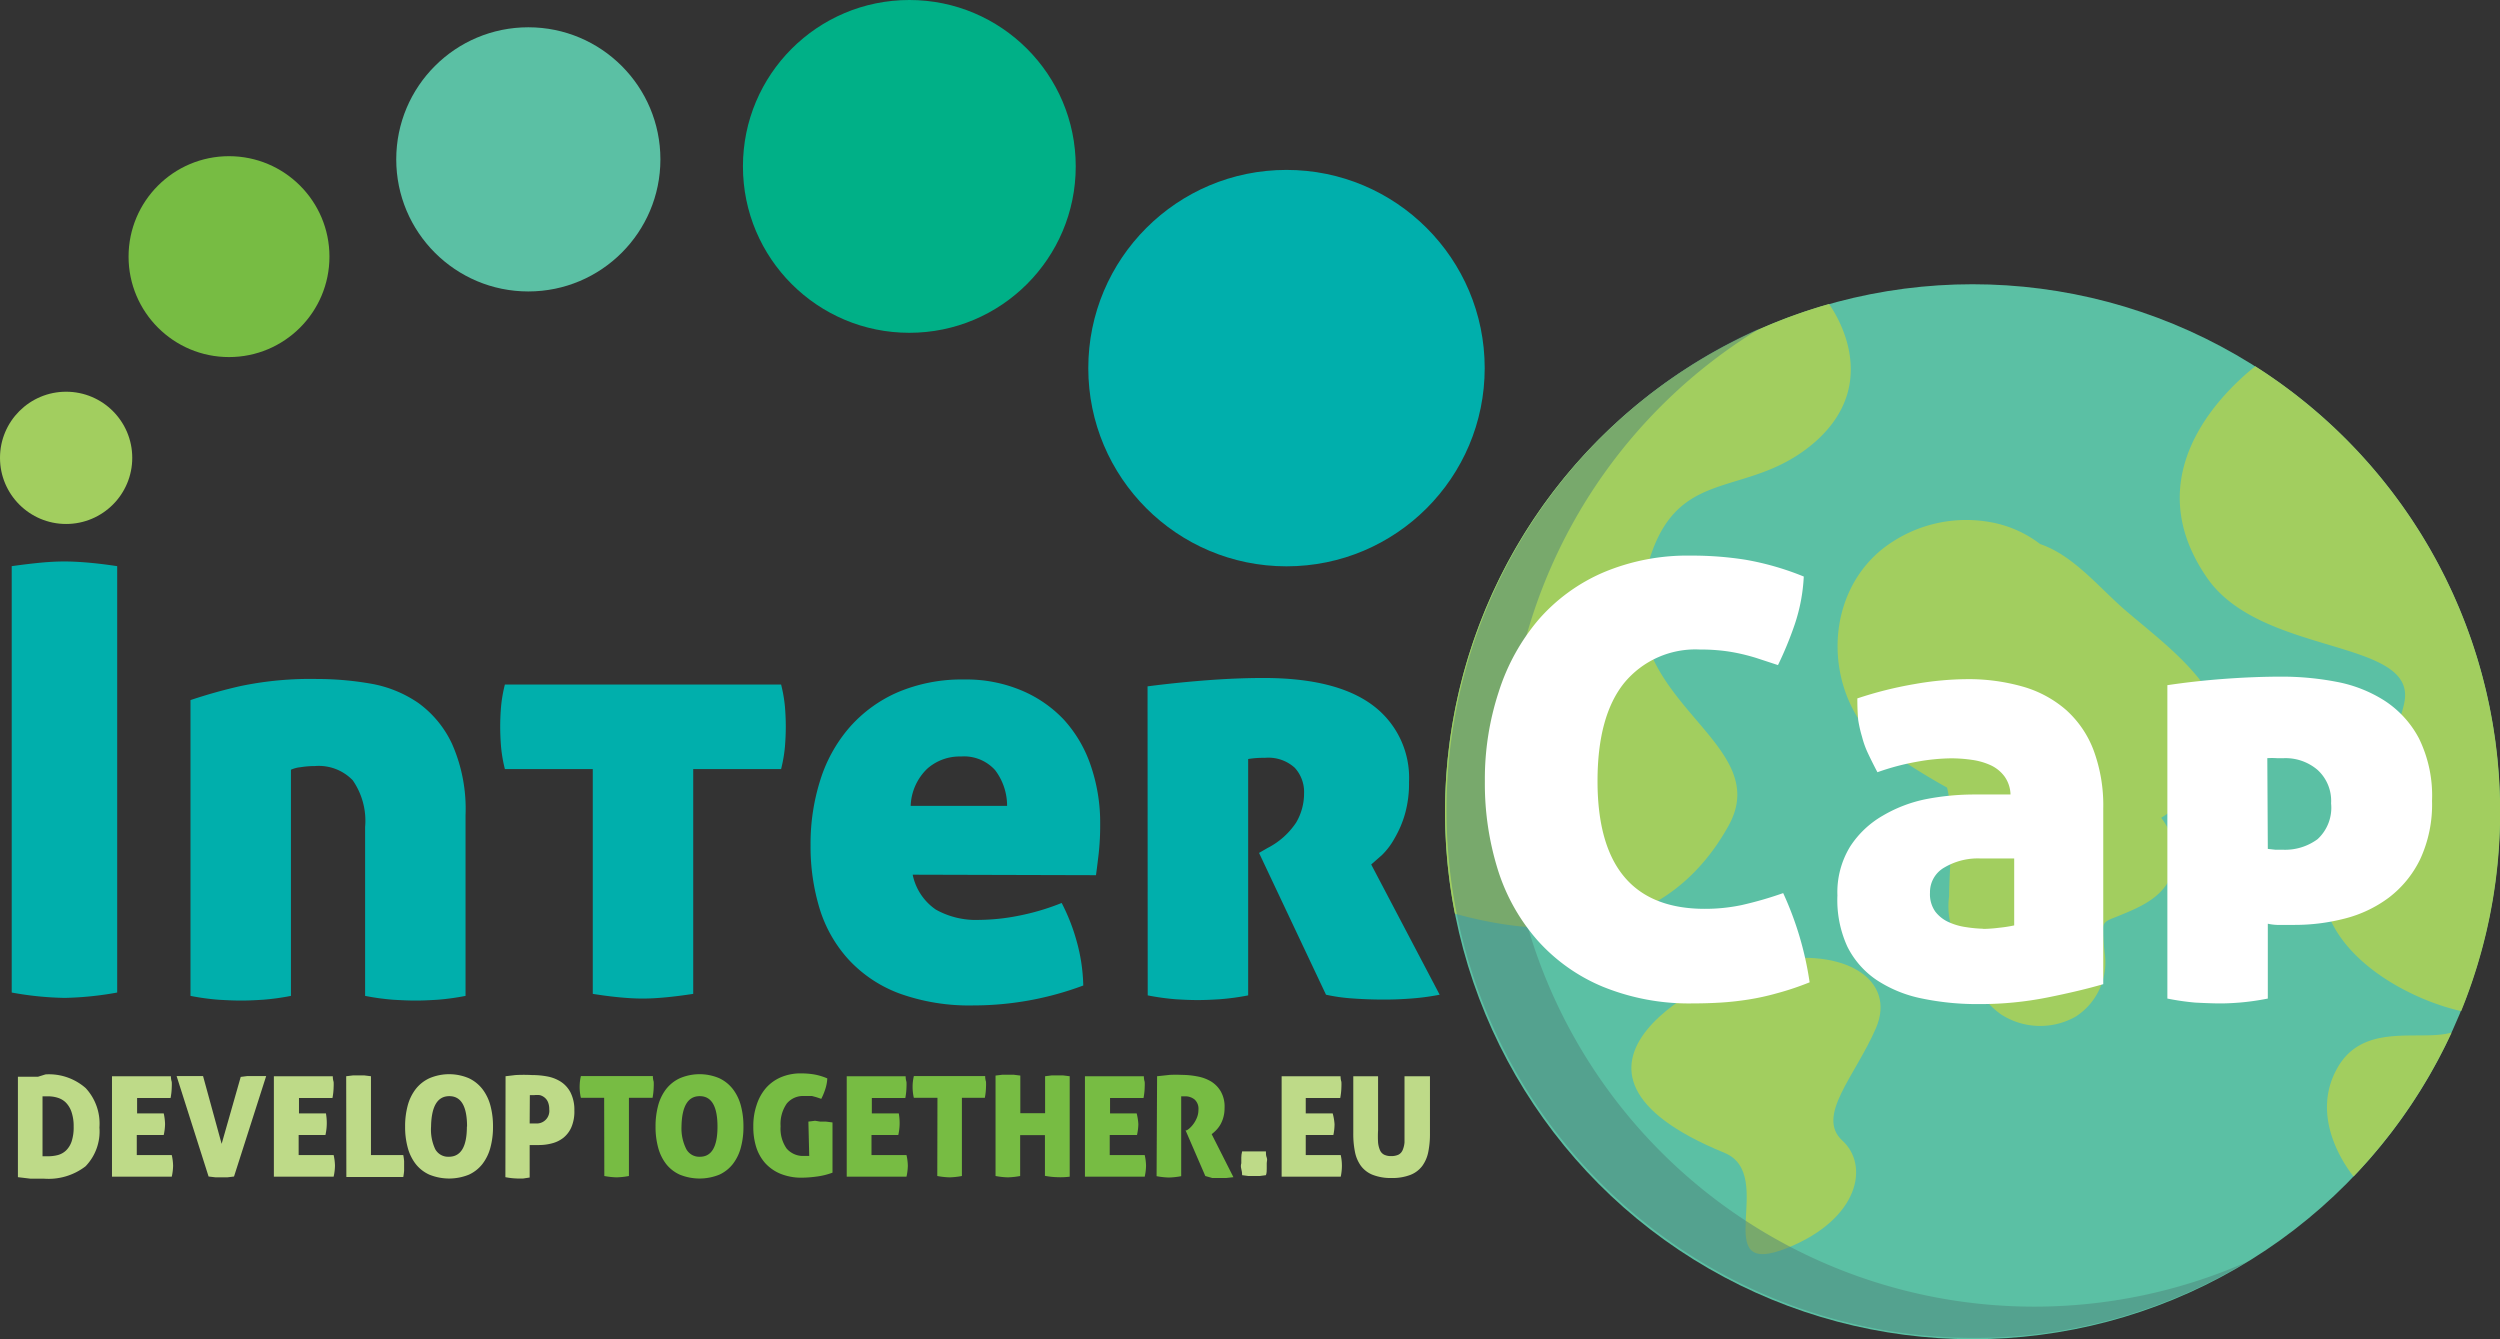 <svg id="Layer_1" data-name="Layer 1" xmlns="http://www.w3.org/2000/svg" viewBox="0 0 149.34 80"><rect x="0" y="0" width="149.34" height="80" fill="#333333" stroke="none"/><defs><style>.cls-1{fill:#5bc0a4;}.cls-2{fill:#a2ce5f;}.cls-3{fill:#4f847b;opacity:0.5;}.cls-4{fill:#00afac;}.cls-5{fill:#fff;}.cls-6{fill:#77bc43;}.cls-7{fill:#00b087;}.cls-8{fill:#beda88;}</style></defs><title>intercap_web_Ren</title><g id="Artwork_1" data-name="Artwork 1"><circle class="cls-1" cx="117.83" cy="48.49" r="31.51"/><path class="cls-2" d="M103.27,49.3c2.75-5-6.59-7.32-5.06-14.62s6-4.56,10.26-8.32c4.05-3.62,1-7.89.79-8.2A31.54,31.54,0,0,0,86.91,54.58C95.66,57,100.68,54,103.27,49.3Z"/><path class="cls-2" d="M105.67,57.42c4.58-.87,7.63,1.13,6.39,4s-3.61,5.25-2,6.72,1,4.66-3.25,6.39c-4.91,2-.56-4.35-3.81-5.67C90.82,63.87,101.95,58.12,105.67,57.42Z"/><path class="cls-3" d="M90,46.59a31.49,31.49,0,0,1,15.18-27,31.51,31.51,0,1,0,29,55.81A31.52,31.52,0,0,1,90,46.59Z"/><path class="cls-2" d="M131.85,34.53c3.25,4.68,12.52,3.59,11.78,7.41s-5.43,7.35-4.87,11.46c.51,3.81,5.11,6.29,8.26,7a31.54,31.54,0,0,0-12.3-38.52C132.44,23.71,127.71,28.56,131.85,34.53Z"/><path class="cls-2" d="M139.59,63.86c-1.57,2.86.45,5.72,1,6.42a31.57,31.57,0,0,0,5.86-8.6C144.54,62.23,141.14,61,139.59,63.86Z"/><path class="cls-2" d="M132.44,42.19c-1.22-2.37-3.45-4-5.43-5.69-1.57-1.34-3.13-3.32-5.14-4A6.83,6.83,0,0,0,119,31.21a8.11,8.11,0,0,0-6.56,1.59c-3.72,3-3.46,9.05.2,11.95a41.52,41.52,0,0,0,3.67,2.3h0c.5,2.08.13,4.41.12,6.5a4.43,4.43,0,0,0,1.11,3.56,4.77,4.77,0,0,0,2,3.49,4.31,4.31,0,0,0,4.45.13,3.86,3.86,0,0,0,1.74-3.78,12.19,12.19,0,0,1-.1-1.5c0-.4.33-.5.76-.67,1.4-.57,2.92-1.15,3.41-2.75a3.77,3.77,0,0,0-.7-3.18,5.15,5.15,0,0,0,.67-.48l.71-.25c1.16-.43,2.43-1,2.72-2.3A5.79,5.79,0,0,0,132.44,42.19Zm-14-.06v.15l-.11-.14Z"/><path class="cls-4" d="M3.87,59.61a19.08,19.08,0,0,1-3.17-.32V33.82q1-.14,1.75-.21t1.39-.07q.64,0,1.44.07T7,33.82V59.29A19.45,19.45,0,0,1,3.87,59.61Z"/><path class="cls-4" d="M18.95,40.56a18.73,18.73,0,0,1,3.15.27A7.18,7.18,0,0,1,25,42,6.3,6.3,0,0,1,27,44.43a9.59,9.59,0,0,1,.81,4.26V59.49a14.35,14.35,0,0,1-1.67.23q-.75.05-1.31.05t-1.35-.05a14.36,14.36,0,0,1-1.67-.23V49.41a4.25,4.25,0,0,0-.74-2.8,2.82,2.82,0,0,0-2.25-.85,5.54,5.54,0,0,0-.87.07,1.84,1.84,0,0,0-.57.15V59.49a14.36,14.36,0,0,1-1.67.23q-.75.05-1.31.05t-1.35-.05a14.34,14.34,0,0,1-1.67-.23V41.82a31,31,0,0,1,3-.84A20.45,20.45,0,0,1,18.95,40.56Z"/><path class="cls-4" d="M35.41,45.94H30.16a8.58,8.58,0,0,1-.23-1.34q-.05-.63-.05-1.2t.05-1.18a8.64,8.64,0,0,1,.23-1.33h16.5a8.73,8.73,0,0,1,.23,1.33q.05.61.05,1.18t-.05,1.2a8.67,8.67,0,0,1-.23,1.34H41.41V59.37q-.92.14-1.67.21t-1.35.07q-.6,0-1.35-.07t-1.63-.21Z"/><path class="cls-4" d="M54.52,52.25a3.33,3.33,0,0,0,1.39,2.09,4.91,4.91,0,0,0,2.61.61,12.37,12.37,0,0,0,2.34-.25,14.11,14.11,0,0,0,2.56-.76,11.55,11.55,0,0,1,.88,2.23,10.59,10.59,0,0,1,.41,2.7,18.72,18.72,0,0,1-6.55,1.19,12.3,12.3,0,0,1-4.45-.72,7.88,7.88,0,0,1-3-2,8,8,0,0,1-1.73-3,12.7,12.7,0,0,1-.56-3.85A12.56,12.56,0,0,1,49,46.6a8.84,8.84,0,0,1,1.73-3.13,8.16,8.16,0,0,1,2.88-2.11,9.79,9.79,0,0,1,4-.77,8.48,8.48,0,0,1,3.4.65A7.41,7.41,0,0,1,63.56,43a7.75,7.75,0,0,1,1.6,2.74,10.5,10.5,0,0,1,.56,3.48A15.35,15.35,0,0,1,65.63,51q-.09.77-.16,1.28Zm2.88-7.06a2.92,2.92,0,0,0-2,.72,3.23,3.23,0,0,0-1,2.23h5.76A3.52,3.52,0,0,0,59.44,46,2.5,2.5,0,0,0,57.4,45.19Z"/><path class="cls-4" d="M68.55,41q1.69-.22,3.5-.36t3.43-.14q4.34,0,6.52,1.63a5.4,5.4,0,0,1,2.17,4.58,6.71,6.71,0,0,1-.25,1.94,6.27,6.27,0,0,1-.61,1.42,4.26,4.26,0,0,1-.75,1l-.65.57L86,59.42a14.3,14.3,0,0,1-1.6.22q-.88.07-1.71.07-1,0-1.94-.07a10.56,10.56,0,0,1-1.54-.22l-4-8.47.5-.29a4.5,4.5,0,0,0,1.72-1.53,3.43,3.43,0,0,0,.47-1.74,2.14,2.14,0,0,0-.56-1.53,2.34,2.34,0,0,0-1.78-.59,5.68,5.68,0,0,0-1,.07V59.46a14.54,14.54,0,0,1-1.69.23q-.75.05-1.33.05t-1.33-.05a14.7,14.7,0,0,1-1.65-.23Z"/><path class="cls-5" d="M95.43,46.66q0,7.63,6.41,7.63a10.59,10.59,0,0,0,2.18-.22,22,22,0,0,0,2.5-.72,19.42,19.42,0,0,1,1.58,5.33q-1,.4-1.94.65a14.58,14.58,0,0,1-1.73.38q-.83.13-1.64.18t-1.67.05a13.64,13.64,0,0,1-5.38-1,10.76,10.76,0,0,1-3.89-2.76A11.65,11.65,0,0,1,89.49,52a17.22,17.22,0,0,1-.79-5.33,16.7,16.7,0,0,1,.83-5.35A12.47,12.47,0,0,1,91.92,37a10.78,10.78,0,0,1,3.87-2.81,12.91,12.91,0,0,1,5.22-1,20.42,20.42,0,0,1,3.28.25,16.91,16.91,0,0,1,3.46,1,10.52,10.52,0,0,1-.54,2.86,21.31,21.31,0,0,1-1,2.43l-1.31-.43q-.59-.18-1.13-.29t-1.08-.16a11.52,11.52,0,0,0-1.15-.05,5.51,5.51,0,0,0-4.52,2Q95.43,42.78,95.43,46.66Z"/><path class="cls-5" d="M109.76,53.49a5.22,5.22,0,0,1,.76-2.92,5.7,5.7,0,0,1,1.94-1.84,8.3,8.3,0,0,1,2.63-1,15.21,15.21,0,0,1,2.81-.27h2.2a1.94,1.94,0,0,0-.36-1.08,2.15,2.15,0,0,0-.83-.67,4,4,0,0,0-1.12-.32,8.67,8.67,0,0,0-1.26-.09,12.11,12.11,0,0,0-2,.2,14.57,14.57,0,0,0-2.38.63q-.32-.61-.56-1.12a5.44,5.44,0,0,1-.36-1A7.68,7.68,0,0,1,111,43q-.05-.56-.05-1.28a23,23,0,0,1,3.44-.86,18.71,18.71,0,0,1,3.08-.29,11.85,11.85,0,0,1,3.38.45,6.75,6.75,0,0,1,2.57,1.39,6.14,6.14,0,0,1,1.64,2.4,9.46,9.46,0,0,1,.58,3.48V58.79q-1.37.4-3.31.79a20.54,20.54,0,0,1-4.11.4,16.15,16.15,0,0,1-3.44-.34,7.63,7.63,0,0,1-2.68-1.1,5.21,5.21,0,0,1-1.75-2A6.67,6.67,0,0,1,109.76,53.49Zm8.72,2a8.58,8.58,0,0,0,.94-.07,7.86,7.86,0,0,0,.9-.14v-4h-2.05a3.93,3.93,0,0,0-2.12.54,1.69,1.69,0,0,0-.86,1.51,1.79,1.79,0,0,0,.32,1.13,2.08,2.08,0,0,0,.81.63,3.71,3.71,0,0,0,1,.29A8,8,0,0,0,118.48,55.48Z"/><path class="cls-5" d="M129.47,40.93q1.67-.25,3.44-.38t3.4-.13a17.25,17.25,0,0,1,3.27.31,8.09,8.09,0,0,1,2.87,1.13,6.06,6.06,0,0,1,2.05,2.25,7.76,7.76,0,0,1,.78,3.73,7.76,7.76,0,0,1-.71,3.49,6.36,6.36,0,0,1-1.87,2.29,7.46,7.46,0,0,1-2.63,1.25,11.89,11.89,0,0,1-3,.38q-.62,0-1.05,0a3.13,3.13,0,0,1-.55-.07v4.47a14.77,14.77,0,0,1-1.69.24q-.75.06-1.33.05t-1.33-.05a15,15,0,0,1-1.65-.24Zm6,9.78.45.05.45,0a3.27,3.27,0,0,0,2.07-.63,2.55,2.55,0,0,0,.81-2.14,2.5,2.5,0,0,0-.81-2,2.94,2.94,0,0,0-2-.7H136a4.59,4.59,0,0,0-.56,0Z"/><circle class="cls-6" cx="13.68" cy="15.33" r="6"/><circle class="cls-2" cx="3.95" cy="27.35" r="3.95"/><circle class="cls-1" cx="31.56" cy="9.52" r="7.89"/><circle class="cls-7" cx="54.32" cy="9.94" r="9.94"/><circle class="cls-4" cx="76.85" cy="21.99" r="11.84"/><path class="cls-8" d="M2.72,64.18A3.32,3.32,0,0,1,5.12,65a3.12,3.12,0,0,1,.82,2.35,3,3,0,0,1-.83,2.32,3.62,3.62,0,0,1-2.47.74q-.42,0-.81,0l-.76-.09v-6l.32,0,.42,0,.46,0Zm-.18,4.89h.29A2.3,2.3,0,0,0,3.45,69a1.14,1.14,0,0,0,.5-.28,1.37,1.37,0,0,0,.33-.54,2.67,2.67,0,0,0,.12-.88,2.63,2.63,0,0,0-.13-.88,1.47,1.47,0,0,0-.33-.55,1.17,1.17,0,0,0-.48-.29,1.89,1.89,0,0,0-.58-.09H2.54Z"/><path class="cls-8" d="M9.86,67.15a3.2,3.2,0,0,1-.08.65H8.17V69h2.09a3.06,3.06,0,0,1,.08.63,3.15,3.15,0,0,1-.08.66H6.69v-6h3.52q0,.18.05.34a2.91,2.91,0,0,1,0,.3,3.94,3.94,0,0,1-.07.66h-2v.92H9.78A3.3,3.3,0,0,1,9.86,67.15Z"/><path class="cls-8" d="M13.24,68.33l1.14-4,.39-.05.41,0,.35,0,.37,0-1.92,6-.4.05-.36,0-.34,0-.42-.05-1.91-6,.38,0,.45,0,.38,0,.37,0Z"/><path class="cls-8" d="M19.52,67.15a3.2,3.2,0,0,1-.08.65H17.84V69h2.09a3.06,3.06,0,0,1,.08.63,3.15,3.15,0,0,1-.08.66H16.36v-6h3.52q0,.18.05.34a2.91,2.91,0,0,1,0,.3,3.94,3.94,0,0,1-.07.66h-2v.92h1.61A3.3,3.3,0,0,1,19.52,67.15Z"/><path class="cls-8" d="M20.68,64.29l.41-.05.33,0,.34,0,.4.05V69h1.93a3.24,3.24,0,0,1,.05.36q0,.15,0,.28t0,.3a3.56,3.56,0,0,1-.05.37h-3.4Z"/><path class="cls-8" d="M24.2,67.3a4.73,4.73,0,0,1,.15-1.24,2.79,2.79,0,0,1,.48-1,2.23,2.23,0,0,1,.82-.65,3,3,0,0,1,2.36,0,2.24,2.24,0,0,1,.81.65,2.8,2.8,0,0,1,.48,1,4.74,4.74,0,0,1,.15,1.24,4.65,4.65,0,0,1-.15,1.23,2.76,2.76,0,0,1-.48,1,2.18,2.18,0,0,1-.81.64,3.14,3.14,0,0,1-2.36,0,2.17,2.17,0,0,1-.82-.64,2.76,2.76,0,0,1-.48-1A4.64,4.64,0,0,1,24.2,67.3Zm3.7,0q0-1.82-1.06-1.82T25.75,67.3A2.74,2.74,0,0,0,26,68.65a.88.88,0,0,0,.81.45Q27.89,69.1,27.89,67.3Z"/><path class="cls-8" d="M30.2,64.29l.59-.07a9,9,0,0,1,1,0,4.89,4.89,0,0,1,.89.08,2.29,2.29,0,0,1,.81.31,1.7,1.7,0,0,1,.59.65,2.28,2.28,0,0,1,.23,1.08,2.37,2.37,0,0,1-.18,1,1.65,1.65,0,0,1-.48.63,1.83,1.83,0,0,1-.68.33,3,3,0,0,1-.78.1h-.32l-.23,0v1.94l-.39.06-.33,0a4.38,4.38,0,0,1-.73-.08Zm1.44,2.82.14,0H32a.75.75,0,0,0,.81-.84,1.1,1.1,0,0,0-.07-.42.7.7,0,0,0-.2-.28.73.73,0,0,0-.29-.15,1.44,1.44,0,0,0-.35,0h-.25Z"/><path class="cls-6" d="M36.09,65.58H34.7a2.86,2.86,0,0,1,0-1.3H39q0,.18.05.34a2.91,2.91,0,0,1,0,.3,3.93,3.93,0,0,1-.07.66H37.57v4.67a4.53,4.53,0,0,1-.73.08,4.44,4.44,0,0,1-.74-.08Z"/><path class="cls-6" d="M39.16,67.3a4.73,4.73,0,0,1,.15-1.24,2.79,2.79,0,0,1,.48-1,2.23,2.23,0,0,1,.82-.65,3,3,0,0,1,2.36,0,2.24,2.24,0,0,1,.81.65,2.8,2.8,0,0,1,.48,1,4.74,4.74,0,0,1,.15,1.24,4.65,4.65,0,0,1-.15,1.23,2.76,2.76,0,0,1-.48,1,2.18,2.18,0,0,1-.81.64,3.14,3.14,0,0,1-2.36,0,2.17,2.17,0,0,1-.82-.64,2.76,2.76,0,0,1-.48-1A4.64,4.64,0,0,1,39.16,67.3Zm3.7,0q0-1.82-1.06-1.82T40.71,67.3A2.74,2.74,0,0,0,41,68.65a.88.88,0,0,0,.81.45Q42.86,69.1,42.86,67.3Z"/><path class="cls-6" d="M48.29,67l.4-.05L49,67l.34,0,.39.05v3a4.25,4.25,0,0,1-1,.24,7,7,0,0,1-.82.06,3.32,3.32,0,0,1-1.28-.23,2.55,2.55,0,0,1-.92-.64,2.63,2.63,0,0,1-.55-1A4,4,0,0,1,45,67.29,3.87,3.87,0,0,1,45.2,66a2.89,2.89,0,0,1,.55-1,2.5,2.5,0,0,1,.9-.65,3,3,0,0,1,1.21-.23,4.81,4.81,0,0,1,.76.06,3.5,3.5,0,0,1,.8.24,2.49,2.49,0,0,1-.13.67,3.88,3.88,0,0,1-.23.55l-.3-.1-.26-.07-.25,0H48a1.26,1.26,0,0,0-1,.45,2.12,2.12,0,0,0-.37,1.36,2.07,2.07,0,0,0,.36,1.33,1.3,1.3,0,0,0,1.07.44l.28,0Z"/><path class="cls-6" d="M53.74,67.15a3.2,3.2,0,0,1-.08.65H52.06V69h2.09a3.06,3.06,0,0,1,.08.63,3.15,3.15,0,0,1-.08.66H50.58v-6H54.1q0,.18.05.34a2.91,2.91,0,0,1,0,.3,3.94,3.94,0,0,1-.07.66h-2v.92h1.61A3.3,3.3,0,0,1,53.74,67.15Z"/><path class="cls-6" d="M56,65.58H54.59a2.86,2.86,0,0,1,0-1.3h4.26q0,.18.05.34a2.91,2.91,0,0,1,0,.3,3.93,3.93,0,0,1-.07.66H57.46v4.67a4.53,4.53,0,0,1-.73.08,4.44,4.44,0,0,1-.74-.08Z"/><path class="cls-6" d="M63.16,70.32a4.44,4.44,0,0,1-.74-.08V67.81H60.94v2.44a4.53,4.53,0,0,1-.73.08,4.44,4.44,0,0,1-.74-.08v-6l.41-.05.33,0,.34,0,.4.05V66.5h1.48V64.29l.4-.05.33,0,.34,0,.4.05v6A4.53,4.53,0,0,1,63.16,70.32Z"/><path class="cls-6" d="M68,67.15a3.2,3.2,0,0,1-.08.65H66.29V69h2.09a3.06,3.06,0,0,1,.08.63,3.15,3.15,0,0,1-.08.66H64.81v-6h3.52q0,.18.05.34a2.91,2.91,0,0,1,0,.3,3.94,3.94,0,0,1-.07.66h-2v.92H67.9A3.3,3.3,0,0,1,68,67.15Z"/><path class="cls-6" d="M69.12,64.29l.75-.08a6.76,6.76,0,0,1,.73,0,4.89,4.89,0,0,1,.92.09,2.46,2.46,0,0,1,.82.3,1.7,1.7,0,0,1,.58.59,1.82,1.82,0,0,1,.23,1,2,2,0,0,1-.07.55,1.9,1.9,0,0,1-.18.44,1.74,1.74,0,0,1-.25.33,2.31,2.31,0,0,1-.27.24l1.3,2.57-.44.05-.43,0-.39,0L72,70.25l-1.18-2.73.07,0a.93.93,0,0,0,.22-.17,1.55,1.55,0,0,0,.23-.28,1.76,1.76,0,0,0,.18-.36,1.24,1.24,0,0,0,.07-.42.74.74,0,0,0-.23-.61.88.88,0,0,0-.58-.19h-.14l-.08,0v4.77a4.5,4.5,0,0,1-.73.08,4.44,4.44,0,0,1-.74-.08Z"/><path class="cls-8" d="M74.91,68.78l.34,0,.37,0c0,.13,0,.25.05.37s0,.23,0,.34,0,.23,0,.34,0,.24-.05.37l-.37.05-.34,0-.34,0-.37-.05q0-.19-.05-.37t0-.34q0-.17,0-.34t.05-.37l.37,0Z"/><path class="cls-8" d="M79.72,67.15a3.19,3.19,0,0,1-.07.65H78V69h2.09a3,3,0,0,1,.07.63,3.14,3.14,0,0,1-.07.66H76.56v-6h3.52q0,.18.05.34a2.91,2.91,0,0,1,0,.3,3.93,3.93,0,0,1-.07.66H78v.92h1.61A3.29,3.29,0,0,1,79.72,67.15Z"/><path class="cls-8" d="M83.14,70.37A3,3,0,0,1,82,70.18a1.63,1.63,0,0,1-.7-.53,2.11,2.11,0,0,1-.36-.84,5.37,5.37,0,0,1-.1-1.11V64.29l.42,0h.65l.41,0v3.24a6.37,6.37,0,0,0,0,.71,1.51,1.51,0,0,0,.12.48.54.54,0,0,0,.25.26.94.94,0,0,0,.42.08,1,1,0,0,0,.42-.08.54.54,0,0,0,.25-.26,1.45,1.45,0,0,0,.12-.48q0-.29,0-.71V64.29l.42,0H85l.42,0V67.7a5.37,5.37,0,0,1-.1,1.11,2.11,2.11,0,0,1-.36.84,1.63,1.63,0,0,1-.7.53A3,3,0,0,1,83.14,70.37Z"/></g></svg>